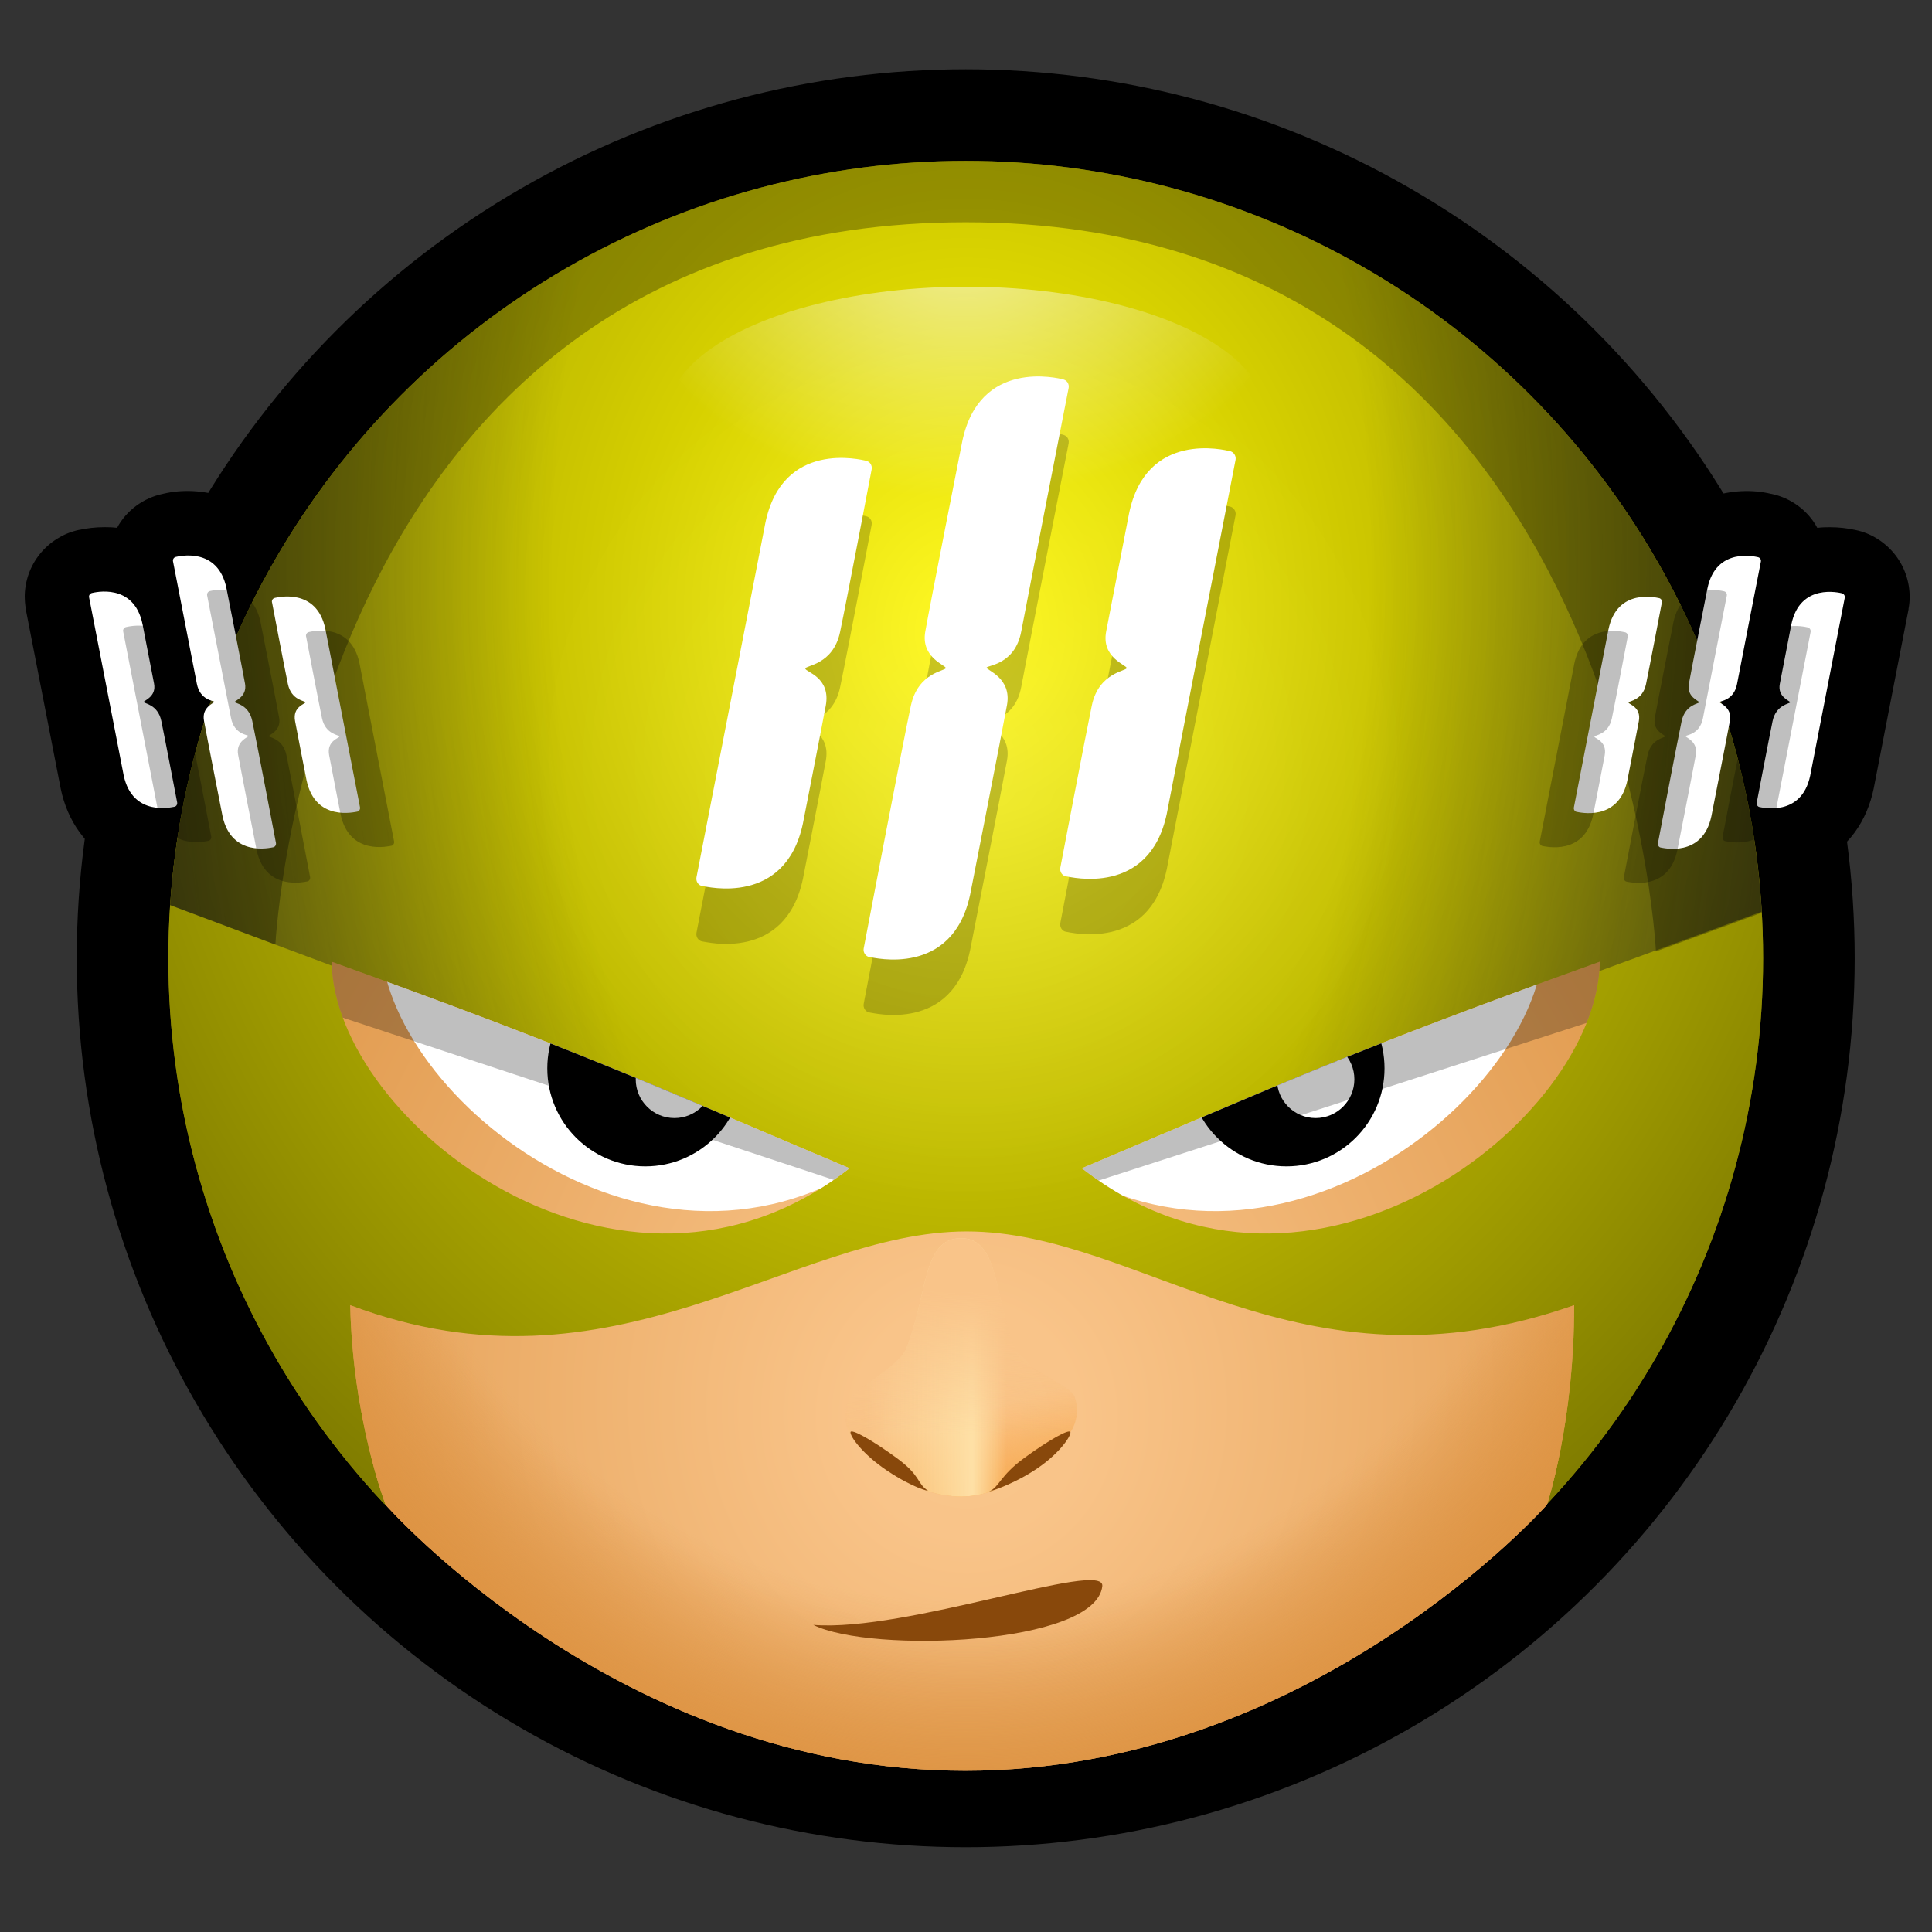 <?xml version="1.0" encoding="UTF-8"?><svg xmlns="http://www.w3.org/2000/svg" xmlns:xlink="http://www.w3.org/1999/xlink" id="sticker" version="1.1" viewBox="0 0 348.66 348.66"><rect x="0" y="0" width="348.66" height="348.66" fill="#333333" stroke="none"/><defs><clipPath id="clippath"><circle cx="174.28" cy="172.93" r="143.9" style="fill: none; stroke-width: 0px;"/></clipPath><radialGradient id="Unbenannter_Verlauf_167" data-name="Unbenannter Verlauf 167" cx="174.87" cy="139.21" fx="174.87" fy="151.16" r="162.16" gradientTransform="translate(-23.16 -81.67) scale(1.13 1.3)" gradientUnits="userSpaceOnUse"><stop offset="0" stop-color="#000" stop-opacity="0"/><stop offset="1" stop-color="#000" stop-opacity=".5"/></radialGradient><clipPath id="clippath-1"><path d="M321.87,163.08l-147.59,54.04L26.69,161.85S35.58,29.03,174.28,29.03s147.59,134.05,147.59,134.05Z" style="fill: none; stroke-width: 0px;"/></clipPath><radialGradient id="Unbenannter_Verlauf_159" data-name="Unbenannter Verlauf 159" cx="174.51" cy="220.02" fx="174.51" fy="231.94" r="161.82" gradientTransform="translate(11.24 -314.38) scale(.93 1.85)" gradientUnits="userSpaceOnUse"><stop offset=".49" stop-color="#1d1d1b" stop-opacity="0"/><stop offset="1" stop-color="#1d1d1b" stop-opacity=".6"/></radialGradient><clipPath id="clippath-2"><path d="M298.85,171.7l28.93-10.58S297.74,19.24,174.28,19.24,24.53,161,24.53,161l25.17,9.47s6.35-130.36,124.57-130.36,124.57,131.59,124.57,131.59Z" style="fill: none; stroke-width: 0px;"/></clipPath><radialGradient id="Unbenannter_Verlauf_153" data-name="Unbenannter Verlauf 153" cx="173.55" cy="136.3" fx="173.55" fy="136.3" r="79.75" gradientTransform="translate(1.27 1.26)" gradientUnits="userSpaceOnUse"><stop offset="0" stop-color="#fff" stop-opacity=".2"/><stop offset="1" stop-color="#fff" stop-opacity="0"/></radialGradient><clipPath id="clippath-3"><ellipse id="glanz" cx="174.42" cy="75.18" rx="54.09" ry="23.44" style="fill: none; stroke-width: 0px;"/></clipPath><radialGradient id="Unbenannter_Verlauf_184" data-name="Unbenannter Verlauf 184" cx="172.29" cy="72.49" fx="172.29" fy="72.49" r="46.57" gradientTransform="translate(-57.07 -29.23) scale(1.34 1)" gradientUnits="userSpaceOnUse"><stop offset="0" stop-color="#fff" stop-opacity=".6"/><stop offset="1" stop-color="#fff" stop-opacity="0"/></radialGradient><clipPath id="clippath-4"><path d="M59.85,173.56c45.19,16.25,56.81,21.79,93.46,37.27-41.17,32.1-93.11-8.53-93.46-37.27ZM288.71,173.56c-45.19,16.25-56.81,21.79-93.46,37.27,41.17,32.1,93.11-8.53,93.46-37.27ZM69.58,271.55s42.09,48.01,104.64,48.01,104.95-48.01,104.95-48.01c0,0,4.92-14.77,4.92-36.01-49.86,17.54-78.02-13.31-109.64-13.31s-63.48,31.31-111.25,13.31c.46,20.54,6.39,36.01,6.39,36.01Z" style="fill: none; stroke-width: 0px;"/></clipPath><clipPath id="clippath-5"><circle cx="174.28" cy="177.85" r="143.9" style="fill: none; stroke-width: 0px;"/></clipPath><radialGradient id="Unbenannter_Verlauf_84" data-name="Unbenannter Verlauf 84" cx="174.87" cy="259.23" fx="174.87" fy="271.18" r="162.16" gradientTransform="translate(-23.16 -59.56) scale(1.13 1.17)" gradientUnits="userSpaceOnUse"><stop offset="0" stop-color="#fac68b"/><stop offset=".11" stop-color="#f9c489"/><stop offset=".85" stop-color="#dd9445"/><stop offset="1" stop-color="#9b622a"/></radialGradient><radialGradient id="Unbenannter_Verlauf_20" data-name="Unbenannter Verlauf 20" cx="174.87" cy="175.01" fx="174.87" fy="186.95" r="162.16" gradientTransform="translate(1.27 -59.56) scale(.99 1.17)" gradientUnits="userSpaceOnUse"><stop offset="0" stop-color="#fac68b" stop-opacity="0"/><stop offset=".76" stop-color="#dd9445" stop-opacity="0"/><stop offset="1" stop-color="#dd9240"/></radialGradient><radialGradient id="Unbenannter_Verlauf_20-2" data-name="Unbenannter Verlauf 20" cy="171.86" fy="183.8" xlink:href="#Unbenannter_Verlauf_20"/><linearGradient id="Unbenannter_Verlauf_47" data-name="Unbenannter Verlauf 47" x1="170.69" y1="247.85" x2="182.17" y2="277.11" gradientUnits="userSpaceOnUse"><stop offset="0" stop-color="#f7a13f" stop-opacity="0"/><stop offset="1" stop-color="#f7a342"/></linearGradient><linearGradient id="Unbenannter_Verlauf_68" data-name="Unbenannter Verlauf 68" x1="171.68" y1="248.17" x2="178.23" y2="273.38" gradientUnits="userSpaceOnUse"><stop offset="0" stop-color="#f7a13f" stop-opacity="0"/><stop offset=".28" stop-color="rgba(247, 161, 63, .26)" stop-opacity=".26"/><stop offset=".92" stop-color="rgba(247, 162, 65, .91)" stop-opacity=".91"/><stop offset="1" stop-color="#f7a342"/></linearGradient><linearGradient id="Unbenannter_Verlauf_72" data-name="Unbenannter Verlauf 72" x1="181.68" y1="246.77" x2="155.88" y2="246.77" gradientUnits="userSpaceOnUse"><stop offset="0" stop-color="#fee0a6" stop-opacity="0"/><stop offset=".24" stop-color="#fee0a6"/><stop offset="1" stop-color="#fee0a6" stop-opacity="0"/></linearGradient><linearGradient id="Unbenannter_Verlauf_94" data-name="Unbenannter Verlauf 94" x1="173.38" y1="258.96" x2="173.89" y2="233.17" gradientUnits="userSpaceOnUse"><stop offset="0" stop-color="#f9c489" stop-opacity="0"/><stop offset="1" stop-color="#f9c489"/></linearGradient><linearGradient id="Unbenannter_Verlauf_73" data-name="Unbenannter Verlauf 73" x1="181.68" y1="246.77" x2="155.88" y2="246.77" gradientUnits="userSpaceOnUse"><stop offset="0" stop-color="#fee0a6" stop-opacity="0"/><stop offset="1" stop-color="#fee0a6" stop-opacity="0"/></linearGradient></defs><g id="shadow"><circle cx="174.28" cy="172.93" r="160.43" style="fill: #000; stroke-width: 0px;"/><path id="h" d="M341.9,99.98c-.87-1.08-1.93-2.03-3.16-2.78-1.19-.75-2.52-1.28-3.91-1.56h0s-.01-.01-.01-.01c-.01,0-.02,0-.07-.01h-.01s-.04-.01-.06-.01c-.01-.01-.02-.01-.02-.01h-.01s-.05,0-.09-.01c-.09-.02-.18-.05-.28-.06-.87-.17-2.28-.39-4.1-.39-.68,0-1.42.02-2.22.12-1.66-3.12-4.78-5.42-8.27-6.13t-.02,0s-.04,0-.06-.01h0c-6.76-1.64-15.4.69-19.65,7.08-3.74-.51-7.95,0-11.66,1.93-2.2,1.14-4.44,2.98-6.12,5.33-1.7,2.34-2.79,5.07-3.35,7.84v.05s-6.28,32.2-6.28,32.2v.02c-.15.78-.22,1.55-.22,2.3,0,1.46.26,2.86.71,4.14.69,1.93,1.81,3.68,3.48,5.16.84.74,1.82,1.4,2.93,1.92.94.44,1.97.78,3.05.95h0s.09.02.14.02c.14.04.27.06.42.07-.1-.01-.17-.01-.23-.02.05.01.11.02.17.04.8.12,2.08.31,3.73.31.7,0,1.48-.04,2.33-.14.65,1.21,1.51,2.3,2.63,3.3.84.74,1.82,1.4,2.94,1.92.92.43,1.96.76,3.04.95h0s.05.02.07.02c.01,0,.04.01.06,0,.01.01.02.01.04.01.04.01.07.01.11.02.07.01.15.02.23.04.79.14,2.08.32,3.71.32,1.29,0,2.83-.11,4.59-.52,1.32-.31,2.75-.79,4.22-1.55,2.2-1.11,4.46-2.92,6.17-5.26.04-.06.09-.11.12-.17.73.1,1.65.17,2.73.17,1.29,0,2.83-.11,4.59-.52,1.32-.31,2.75-.79,4.22-1.54,2.2-1.12,4.46-2.93,6.17-5.27,1.71-2.33,2.84-5.06,3.42-7.84l.02-.1,6.29-32.34v-.12c.14-.7.2-1.4.2-2.1,0-2.86-.98-5.59-2.73-7.76ZM284.71,145.87h-.04s.01-.01.01-.01h.04-.01ZM317.67,145.01v-.02h.04l-.04.02Z" style="fill: #000; stroke-width: 0px;"/><path id="h-2" data-name="h" d="M4.47,107.73c0,.7.06,1.4.18,2.1v.12s6.3,32.34,6.3,32.34l.02.1c.58,2.78,1.71,5.51,3.42,7.84,1.71,2.34,3.96,4.15,6.17,5.27,1.48.75,2.91,1.23,4.22,1.54,1.76.41,3.3.52,4.59.52,1.08,0,2.01-.07,2.73-.17.04.06.09.11.12.17,1.71,2.34,3.96,4.15,6.17,5.26,1.48.76,2.91,1.24,4.22,1.55,1.76.41,3.3.52,4.59.52,1.62,0,2.92-.18,3.71-.32.09-.01.16-.02.23-.04.04-.01.07-.01.11-.02.01,0,.02,0,.04-.01.02.01.05,0,.06,0,.02,0,.05,0,.07-.01h0c1.08-.2,2.12-.53,3.04-.96,1.12-.52,2.1-1.18,2.94-1.92,1.12-1,1.98-2.09,2.63-3.3.85.1,1.62.14,2.33.14,1.65,0,2.93-.18,3.73-.31.06-.01.12-.02.17-.04-.06.01-.14.01-.23.02.15-.01.28-.04.42-.07.05,0,.1,0,.14-.01h0c1.08-.18,2.12-.52,3.05-.96,1.11-.52,2.09-1.18,2.93-1.92,1.67-1.48,2.79-3.23,3.48-5.16.46-1.28.71-2.67.71-4.14,0-.75-.07-1.53-.22-2.3v-.02s-6.27-32.2-6.27-32.2v-.05c-.57-2.77-1.66-5.5-3.36-7.84-1.67-2.35-3.91-4.19-6.12-5.33-3.7-1.94-7.92-2.44-11.66-1.93-4.24-6.39-12.89-8.71-19.65-7.09h0s-.05,0-.06.02t-.02,0c-3.49.71-6.61,3.01-8.27,6.13-.8-.1-1.54-.12-2.22-.12-1.82,0-3.23.22-4.1.39-.1.01-.2.04-.28.06-.04.01-.06.01-.09.01h-.01s-.01,0-.02.01c-.02,0-.05,0-.06.01h-.01s-.06.01-.07.01h-.01,0c-1.39.3-2.72.82-3.91,1.58-1.23.75-2.29,1.7-3.16,2.78-1.75,2.17-2.73,4.9-2.73,7.76ZM64.38,145.86h.04s.01.02.01.02h-.04s-.01-.02-.01-.02ZM31.39,144.98h.02s.01.02.01.02l-.04-.02Z" style="fill: #000; stroke-width: 0px;"/></g><g id="head"><g id="mask"><g style="clip-path: url(#clippath);"><ellipse cx="174.87" cy="99.07" rx="183.65" ry="210.53" style="fill: #fff800; stroke-width: 0px;"/><ellipse cx="174.87" cy="99.07" rx="183.65" ry="210.53" style="fill: url(#Unbenannter_Verlauf_167); stroke-width: 0px;"/><g id="mask-2" data-name="mask"><g style="clip-path: url(#clippath-1);"><ellipse cx="174.36" cy="92.29" rx="151.26" ry="299.1" style="fill: url(#Unbenannter_Verlauf_159); stroke-width: 0px;"/></g></g><g id="mask-3" data-name="mask"><g style="clip-path: url(#clippath-2);"><ellipse cx="174.36" cy="92.29" rx="151.26" ry="299.1" style="fill: #000; opacity: .3; stroke-width: 0px;"/></g></g></g><g id="Ebene_12" data-name="Ebene 12"><g id="Ebene_13" data-name="Ebene 13"><circle cx="173.56" cy="136.56" r="79.17" style="fill: url(#Unbenannter_Verlauf_153); stroke-width: 0px;"/></g><g style="clip-path: url(#clippath-3);"><ellipse id="glanz-2" data-name="glanz" cx="174.36" cy="43.18" rx="81.17" ry="55.86" style="fill: url(#Unbenannter_Verlauf_184); stroke-width: 0px;"/></g></g></g><g id="face"><g style="clip-path: url(#clippath-4);"><g id="face-2" data-name="face"><g style="clip-path: url(#clippath-5);"><ellipse cx="174.87" cy="244.47" rx="183.65" ry="190.19" style="fill: url(#Unbenannter_Verlauf_84); stroke-width: 0px;"/><ellipse cx="174.87" cy="145.69" rx="160.98" ry="190.19" style="fill: url(#Unbenannter_Verlauf_20); stroke-width: 0px;"/></g></g><g id="face-3" data-name="face"><ellipse cx="174.87" cy="142" rx="160.98" ry="190.19" style="fill: url(#Unbenannter_Verlauf_20-2); stroke-width: 0px;"/><path id="eyes" d="M68.67,169.52c44.59,16.25,56.05,21.79,92.21,37.27-40.62,32.1-91.86-8.53-92.21-37.27Z" style="fill: #fff; stroke-width: 0px;"/><path id="eyes-2" data-name="eyes" d="M278.69,169.52c-44.59,16.25-56.05,21.79-92.21,37.27,40.62,32.1,91.86-8.53,92.21-37.27Z" style="fill: #fff; stroke-width: 0px;"/><circle cx="116.46" cy="192.8" r="17.69" style="fill: #000; stroke-width: 0px;"/><circle cx="121.72" cy="194.78" r="6.99" style="fill: #fff; stroke-width: 0px;"/><circle cx="232.17" cy="192.8" r="17.69" style="fill: #000; stroke-width: 0px;"/><circle cx="237.43" cy="194.78" r="6.99" style="fill: #fff; stroke-width: 0px;"/><path id="mask-shadow" d="M321.87,173.12l-147.59,47.68L26.69,172.03s8.89-117.19,147.59-117.19,147.59,118.28,147.59,118.28Z" style="fill: #000; opacity: .25; stroke-width: 0px;"/></g></g><g id="Ebene_10" data-name="Ebene 10"><path d="M193.93,252.09c.88,2.5.35,5.28-1.42,7.26-3.71,4.16-10.87,10.72-19.08,10.72s-14.92-5.61-18.72-9.42c-1.98-1.98-2.65-4.89-1.76-7.54,3.05-9,11.07-29.66,20.48-29.66s17.47,19.99,20.5,28.63Z" style="display: none; fill: url(#Unbenannter_Verlauf_47); stroke-width: 0px;"/><path d="M193.93,252.09c.88,2.5.35,5.28-1.42,7.26-3.71,4.16-10.87,10.72-19.08,10.72s-14.92-5.61-18.72-9.42c-1.98-1.98-2.65-4.89-1.76-7.54.76-2.23,9.2-6.42,10.52-9.59,3.98-9.62,2.88-20.07,9.96-20.07s5.98,11.24,9.96,20.51c1.33,3.09,9.78,5.96,10.54,8.12Z" style="fill: url(#Unbenannter_Verlauf_68); stroke-width: 0px;"/><path d="M193.93,252.09c.88,2.5.35,5.28-1.42,7.26-3.71,4.16-10.87,10.72-19.08,10.72s-14.92-5.61-18.72-9.42c-1.98-1.98-2.65-4.89-1.76-7.54.76-2.23,9.2-6.42,10.52-9.59,3.98-9.62,2.88-20.07,9.96-20.07s5.98,11.24,9.96,20.51c1.33,3.09,9.78,5.96,10.54,8.12Z" style="fill: url(#Unbenannter_Verlauf_72); stroke-width: 0px;"/><path d="M193.93,252.09c.88,2.5.35,5.28-1.42,7.26-3.71,4.16-10.87,10.72-19.08,10.72s-14.92-5.61-18.72-9.42c-1.98-1.98-2.65-4.89-1.76-7.54.76-2.23,9.2-6.42,10.52-9.59,3.98-9.62,2.88-20.07,9.96-20.07s5.98,11.24,9.96,20.51c1.33,3.09,9.78,5.96,10.54,8.12Z" style="fill: url(#Unbenannter_Verlauf_94); stroke-width: 0px;"/><path d="M193.93,252.09c.88,2.5.35,5.28-1.42,7.26-3.71,4.16-10.87,10.72-19.08,10.72s-14.92-5.61-18.72-9.42c-1.98-1.98-2.65-4.89-1.76-7.54.76-2.23,9.2-6.42,10.52-9.59,3.98-9.62,2.88-20.07,9.96-20.07s5.98,11.24,9.96,20.51c1.33,3.09,9.78,5.96,10.54,8.12Z" style="fill: url(#Unbenannter_Verlauf_73); stroke-width: 0px;"/><path d="M193.18,258.48c-.06-.76-3.98,1.45-8.37,4.66s-4.43,5.18-6.3,6.02c-.21.09,3.75-1,7.99-3.71,4.58-2.92,6.74-6.21,6.68-6.97Z" style="fill: #88480b; stroke-width: 0px;"/><path d="M153.48,258.48c.06-.76,3.98,1.45,8.37,4.66s3.56,4.52,5.6,5.87c.19.13-2.62-.46-7.28-3.56-4.52-3.01-6.74-6.21-6.68-6.97Z" style="fill: #88480b; stroke-width: 0px;"/></g><g id="Ebene_11" data-name="Ebene 11"><path d="M146.77,293.24c16.67,1.34,52.6-11.84,52.16-7.01-1.15,10.67-41.73,12.19-52.16,7.01Z" style="fill: #88480b; stroke-width: 0px;"/></g><path d="M59.85,172.33c45.19,16.25,56.81,21.79,93.46,37.27-41.17,32.1-93.11-8.53-93.46-37.27ZM288.71,172.33c-45.19,16.25-56.81,21.79-93.46,37.27,41.17,32.1,93.11-8.53,93.46-37.27ZM69.58,270.32s42.09,48.01,104.64,48.01,104.95-48.01,104.95-48.01c0,0,4.92-14.77,4.92-36.01-49.86,17.54-78.02-13.31-109.64-13.31s-63.48,31.31-111.25,13.31c.46,20.54,6.39,36.01,6.39,36.01Z" style="fill: none; stroke-width: 0px;"/></g><g id="hhl21-signet"><path id="hhl21-signet-bars" d="M299.39,107.94c-.37-.07-7.57-1.94-9.12,5.67l-6.24,32.12c-.07.36.18.75.53.79.36.04,7.53,1.88,9.12-5.67,0,0,1.58-8.07,2.07-10.68s-1.85-3.06-1.85-3.38,2.52-.31,3.15-3.33,2.86-14.73,2.86-14.73c.08-.38-.16-.73-.53-.8ZM317.25,100.55c-.37-.07-7.57-1.94-9.12,5.67,0,0-2.94,14.86-3.35,17.22-.41,2.37,1.86,3.03,1.86,3.3s-2.5.36-3.16,3.39c-.66,3.04-4.28,22.04-4.28,22.04-.07.36.18.75.53.79.36.04,7.53,1.88,9.12-5.67,0,0,2.9-14.75,3.34-17.2.44-2.46-1.85-3.14-1.85-3.38s2.56-.21,3.14-3.29c.58-3.08,4.3-22.08,4.3-22.08.07-.37-.16-.72-.53-.79ZM332.39,107.06c-.37-.07-7.57-1.94-9.12,5.67,0,0-1.6,8.28-2.07,10.68s1.86,3.06,1.86,3.33-2.54.38-3.17,3.41c-.63,3.02-2.86,14.71-2.86,14.71-.07.36.18.75.53.79.36.04,7.53,1.88,9.12-5.67l6.24-32.12c.06-.36-.17-.71-.54-.79Z" style="fill: #fff; stroke-width: 0px;"/><path id="hhl21-signet-bars-2" data-name="hhl21-signet-bars" d="M49.09,108.69s2.23,11.71,2.86,14.73,3.15,3.02,3.15,3.33c0,.31-2.34.76-1.85,3.38s2.07,10.68,2.07,10.68c1.6,7.55,8.77,5.71,9.12,5.67.36-.04.6-.43.53-.79l-6.24-32.12c-1.55-7.62-8.76-5.74-9.12-5.67-.37.07-.6.42-.53.8ZM31.22,101.29s3.71,19,4.3,22.08,3.14,3.06,3.14,3.29c0,.24-2.29.92-1.85,3.38.44,2.46,3.34,17.2,3.34,17.2,1.6,7.55,8.77,5.71,9.12,5.67.36-.04.6-.43.53-.79,0,0-3.62-19-4.28-22.04s-3.16-3.13-3.16-3.39c0-.27,2.27-.93,1.86-3.3-.41-2.36-3.35-17.22-3.35-17.22-1.55-7.62-8.76-5.74-9.12-5.67s-.6.42-.53.79ZM16.08,107.81l6.24,32.12c1.6,7.55,8.77,5.71,9.12,5.67.36-.04.6-.43.53-.79,0,0-2.23-11.68-2.86-14.71-.63-3.02-3.17-3.13-3.17-3.41,0-.28,2.33-.93,1.86-3.33s-2.07-10.68-2.07-10.68c-1.55-7.62-8.76-5.74-9.12-5.67-.37.08-.6.43-.54.79Z" style="fill: #fff; stroke-width: 0px;"/><path id="hhl21-signet-bars-3" data-name="hhl21-signet-bars" d="M293.23,114.1c-.37-.07-7.57-1.94-9.12,5.67l-6.24,32.12c-.07.36.18.75.53.79.36.04,7.53,1.88,9.12-5.67,0,0,1.58-8.07,2.07-10.68s-1.85-3.06-1.85-3.38,2.52-.31,3.15-3.33,2.86-14.73,2.86-14.73c.08-.38-.16-.73-.53-.8ZM311.1,106.7c-.37-.07-7.57-1.94-9.12,5.67,0,0-2.94,14.86-3.35,17.22-.41,2.37,1.86,3.03,1.86,3.3s-2.5.36-3.16,3.39c-.66,3.04-4.28,22.04-4.28,22.04-.07.36.18.75.53.79.36.04,7.53,1.88,9.12-5.67,0,0,2.9-14.75,3.34-17.2.44-2.46-1.85-3.14-1.85-3.38s2.56-.21,3.14-3.29c.58-3.08,4.3-22.08,4.3-22.08.07-.37-.16-.72-.53-.79ZM326.23,113.22c-.37-.07-7.57-1.94-9.12,5.67,0,0-1.6,8.28-2.07,10.68s1.86,3.06,1.86,3.33-2.54.38-3.17,3.41c-.63,3.02-2.86,14.71-2.86,14.71-.07.36.18.75.53.79.36.04,7.53,1.88,9.12-5.67l6.24-32.12c.06-.36-.17-.71-.54-.79Z" style="fill: #000; fill-opacity: .25; stroke-width: 0px;"/><path id="hhl21-signet-bars-4" data-name="hhl21-signet-bars" d="M55.24,114.85s2.23,11.71,2.86,14.73,3.15,3.02,3.15,3.33c0,.31-2.34.76-1.85,3.38.49,2.61,2.07,10.68,2.07,10.68,1.6,7.55,8.77,5.71,9.12,5.67.36-.04.6-.43.53-.79l-6.24-32.12c-1.55-7.62-8.76-5.74-9.12-5.67-.37.07-.6.42-.53.8ZM37.38,107.45s3.71,19,4.3,22.08,3.14,3.06,3.14,3.29c0,.24-2.29.92-1.85,3.38.44,2.46,3.34,17.2,3.34,17.2,1.6,7.55,8.77,5.71,9.12,5.67.36-.04.6-.43.53-.79,0,0-3.62-19-4.28-22.04s-3.16-3.13-3.16-3.39,2.27-.93,1.86-3.3c-.41-2.36-3.35-17.22-3.35-17.22-1.55-7.62-8.76-5.74-9.12-5.67s-.6.42-.53.79ZM22.23,113.96l6.24,32.12c1.6,7.55,8.77,5.71,9.12,5.67.36-.04.6-.43.53-.79,0,0-2.23-11.68-2.86-14.71-.63-3.02-3.17-3.13-3.17-3.41s2.33-.93,1.86-3.33-2.07-10.68-2.07-10.68c-1.55-7.62-8.76-5.74-9.12-5.67-.37.08-.6.43-.54.79Z" style="fill: #000; fill-opacity: .25; stroke-width: 0px;"/></g></g><g id="emblem"><path id="hhl21-signet-bars-5" data-name="hhl21-signet-bars" d="M156.26,93.14c-.74-.14-15.06-3.86-18.15,11.29l-12.42,63.9c-.14.72.35,1.48,1.06,1.57.71.07,14.97,3.74,18.15-11.29,0,0,3.15-16.05,4.12-21.24.97-5.19-3.68-6.09-3.68-6.71s5.01-.62,6.27-6.63c1.26-6,5.69-29.3,5.69-29.3.15-.75-.31-1.45-1.05-1.58ZM191.79,78.44c-.74-.14-15.06-3.86-18.15,11.29,0,0-5.84,29.56-6.66,34.26-.82,4.71,3.7,6.03,3.7,6.57s-4.97.71-6.29,6.75c-1.32,6.04-8.52,43.84-8.52,43.84-.14.72.35,1.48,1.06,1.57.71.07,14.97,3.74,18.15-11.29,0,0,5.77-29.34,6.65-34.22.88-4.88-3.68-6.24-3.68-6.71s5.1-.42,6.25-6.55c1.16-6.13,8.55-43.93,8.55-43.93.14-.74-.32-1.43-1.06-1.57ZM221.9,91.4c-.74-.14-15.06-3.86-18.15,11.29,0,0-3.19,16.47-4.12,21.24-.93,4.77,3.7,6.08,3.7,6.63s-5.06.76-6.3,6.78c-1.25,6.02-5.68,29.25-5.68,29.25-.14.72.35,1.48,1.06,1.57.71.07,14.97,3.74,18.15-11.29l12.42-63.9c.12-.72-.34-1.42-1.07-1.57Z" style="fill: #000; opacity: .2; stroke-width: 0px;"/><path id="hhl21-signet-bars-6" data-name="hhl21-signet-bars" d="M156.26,83.14c-.74-.14-15.06-3.86-18.15,11.29l-12.42,63.9c-.14.72.35,1.48,1.06,1.57.71.07,14.97,3.74,18.15-11.29,0,0,3.15-16.05,4.12-21.24.97-5.19-3.68-6.09-3.68-6.71s5.01-.62,6.27-6.63c1.26-6,5.69-29.3,5.69-29.3.15-.75-.31-1.45-1.05-1.58ZM191.79,68.44c-.74-.14-15.06-3.86-18.15,11.29,0,0-5.84,29.56-6.66,34.26-.82,4.71,3.7,6.03,3.7,6.57s-4.97.71-6.29,6.75c-1.32,6.04-8.52,43.84-8.52,43.84-.14.72.35,1.48,1.06,1.57.71.07,14.97,3.74,18.15-11.29,0,0,5.77-29.34,6.65-34.22.88-4.88-3.68-6.24-3.68-6.71s5.1-.42,6.25-6.55c1.16-6.13,8.55-43.93,8.55-43.93.14-.74-.32-1.43-1.06-1.57ZM221.9,81.4c-.74-.14-15.06-3.86-18.15,11.29,0,0-3.19,16.47-4.12,21.24-.93,4.77,3.7,6.08,3.7,6.63s-5.06.76-6.3,6.78c-1.25,6.02-5.68,29.25-5.68,29.25-.14.72.35,1.48,1.06,1.57.71.07,14.97,3.74,18.15-11.29l12.42-63.9c.12-.72-.34-1.42-1.07-1.57Z" style="fill: #fff; stroke-width: 0px;"/></g></svg>